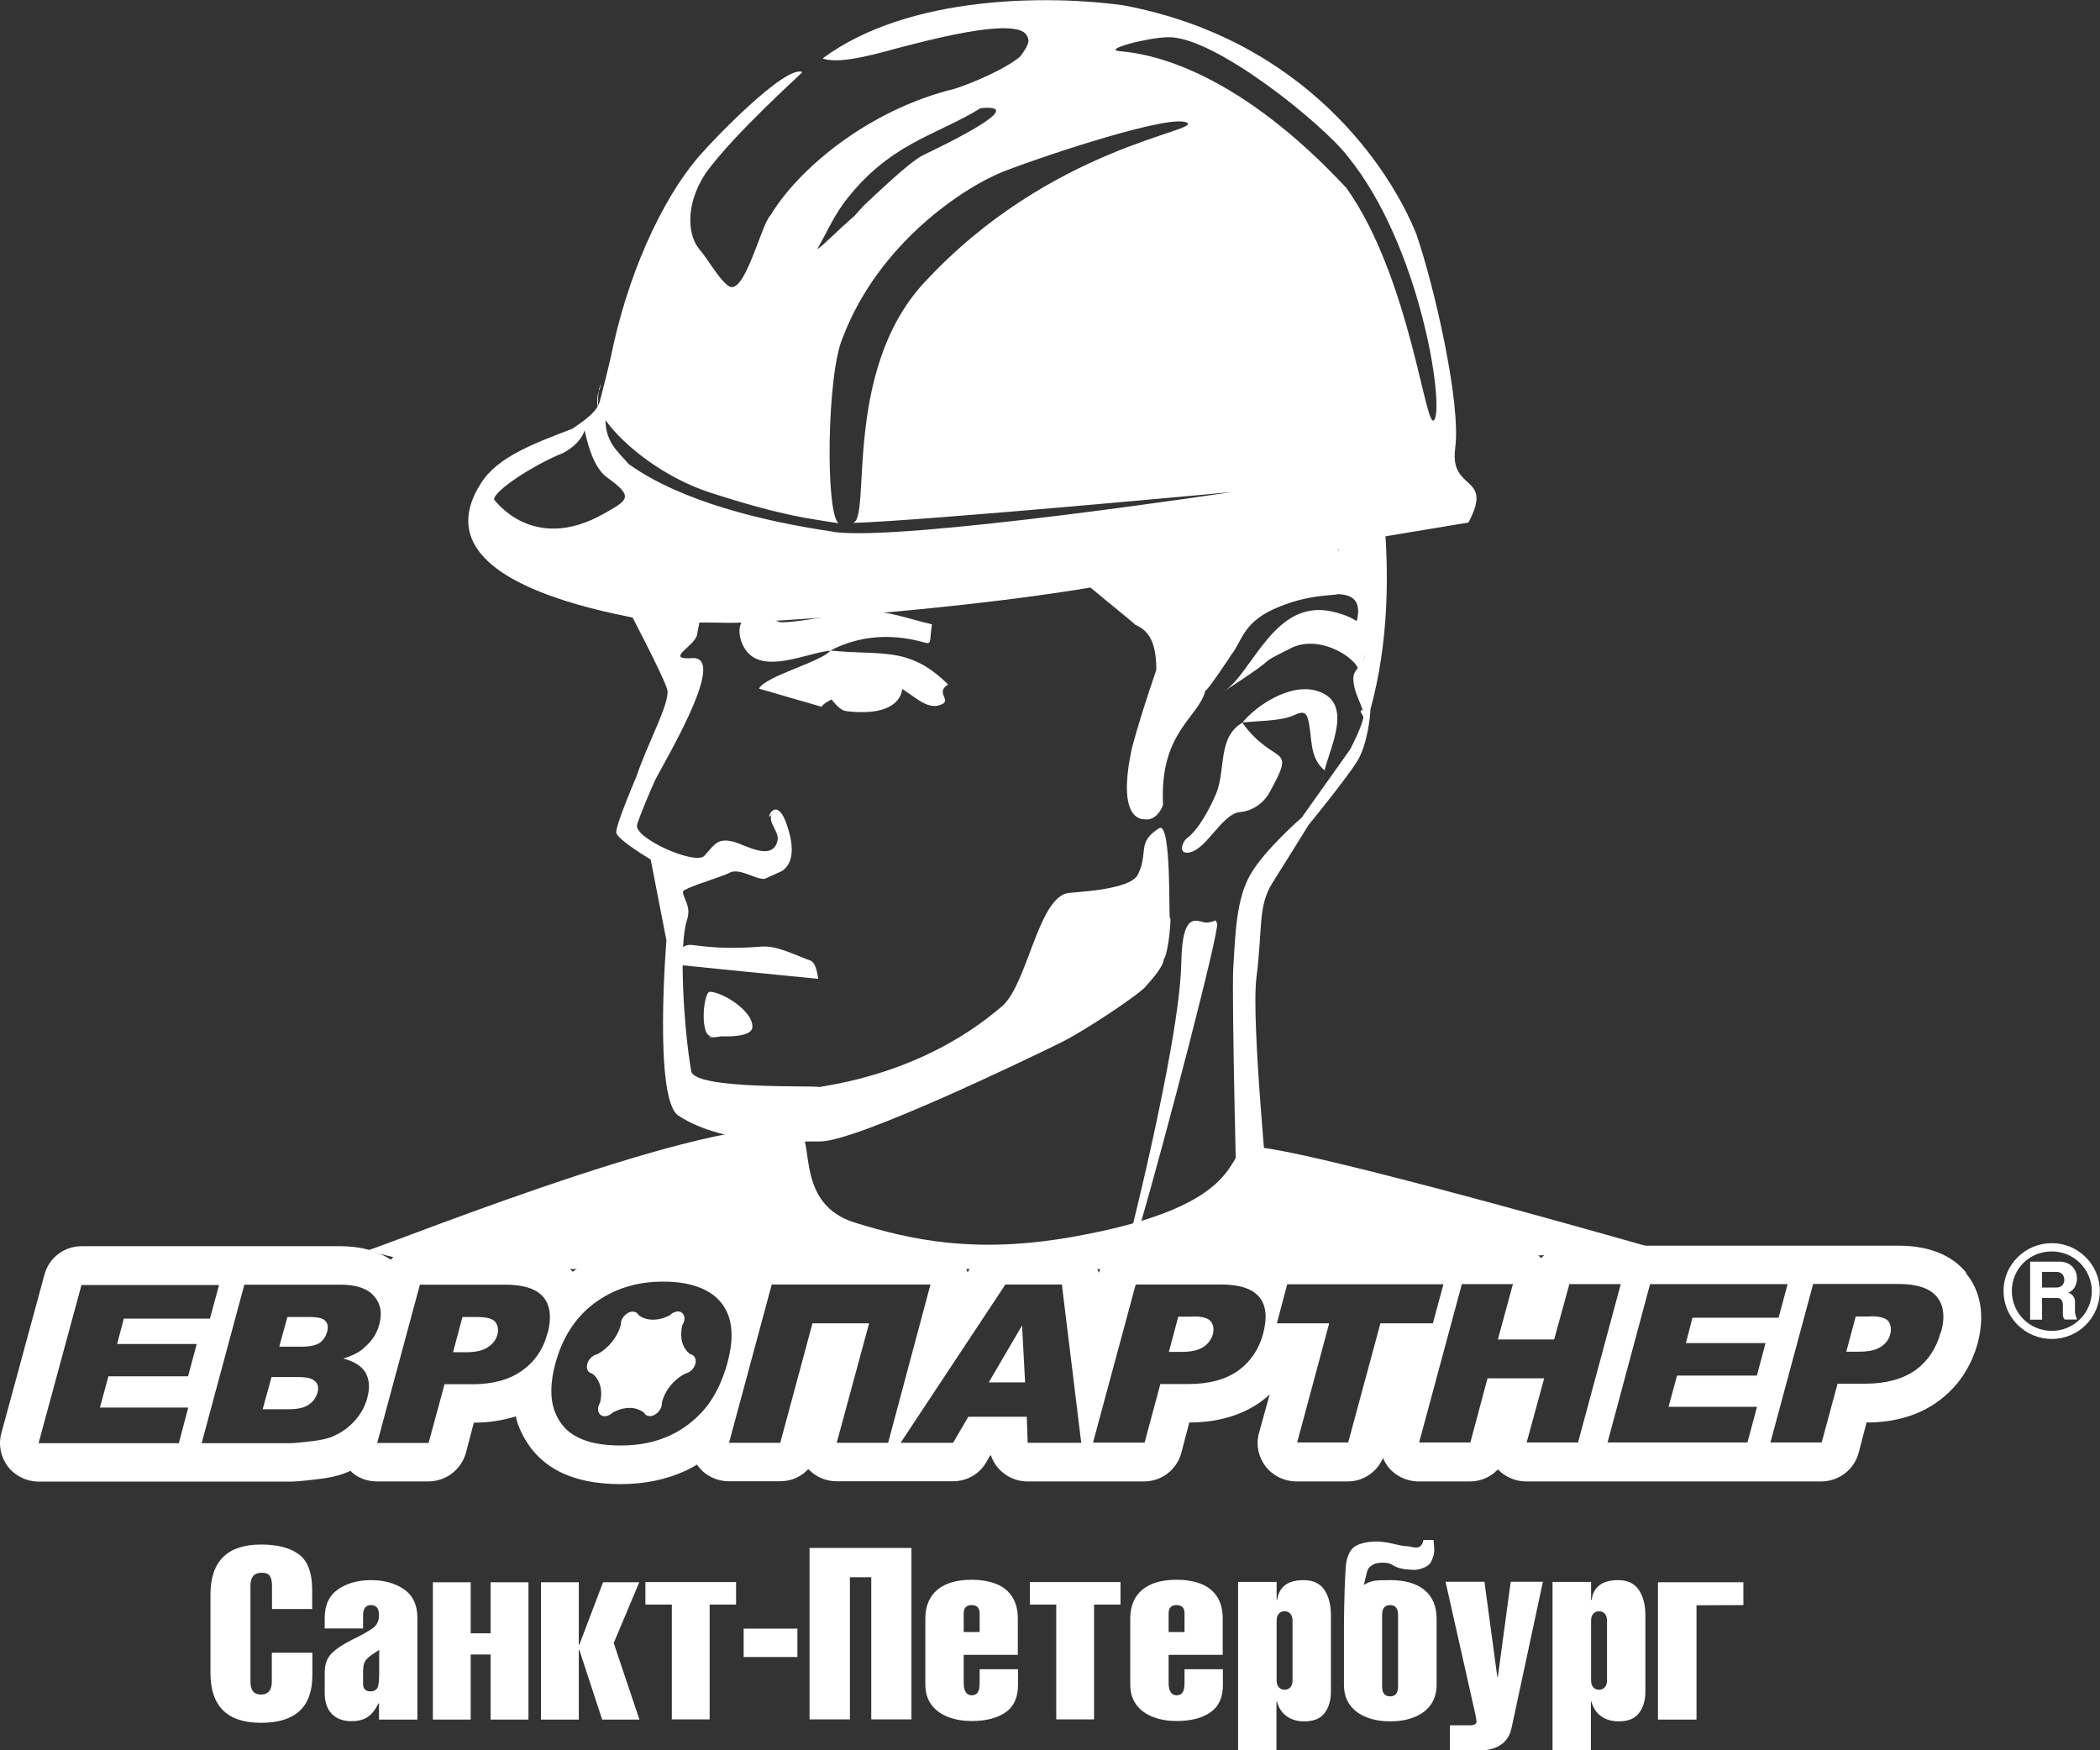 <svg width="96" height="80" viewBox="0 0 96 80" fill="none" xmlns="http://www.w3.org/2000/svg">
<rect x="0" y="0" width="96" height="80" fill="#333333" stroke="none"/>
<g clip-path="url(#clip0_615_8370)">
<path fill-rule="evenodd" clip-rule="evenodd" d="M30.977 44.107C31.001 43.237 31.324 43.138 31.746 43.204C32.747 43.344 33.74 43.352 34.749 43.27C35.511 43.196 36.297 43.639 37.058 43.91C37.223 43.968 37.339 44.272 37.405 44.74C35.287 44.535 33.169 44.321 30.977 44.099V44.107Z" fill="white"/>
<path fill-rule="evenodd" clip-rule="evenodd" d="M34.695 31.475C35.026 30.884 37.483 30.276 37.963 29.742C36.945 29.808 34.835 30.892 34.057 29.66C33.785 29.257 33.652 28.526 34.082 28.247C35.084 27.606 35.216 28.477 35.787 28.444C37.044 28.395 38.385 27.992 39.626 27.951C40.685 27.927 41.57 28.305 42.604 28.535C42.414 29.865 42.811 29.298 41.007 29.134C39.948 29.044 38.898 29.241 37.963 29.734C40.296 29.98 41.545 29.504 43.341 31.286C42.679 31.705 43.663 32.042 42.894 32.247C42.207 32.419 41.52 31.508 40.916 31.352C40.453 31.229 37.913 31.746 37.557 32.304" fill="white"/>
<path fill-rule="evenodd" clip-rule="evenodd" d="M56.793 33.035C58.29 35.097 59.316 33.906 58.025 36.238C57.752 36.723 57.248 37.068 56.685 37.117C55.874 37.191 55.188 38.776 54.402 38.957C53.847 39.089 54.021 38.489 54.277 38.3C54.815 37.889 55.328 36.904 55.593 36.279C56.048 35.179 55.651 33.692 56.793 33.035Z" fill="white"/>
<path fill-rule="evenodd" clip-rule="evenodd" d="M56.793 33.035C57.389 32.28 58.953 31.212 60.186 31.573C61.882 32.066 60.848 34.046 60.55 35.212C59.805 34.58 60.02 33.668 59.78 32.822C59.664 32.461 59.408 32.576 59.135 32.699C58.531 32.97 57.422 32.945 56.785 33.027L56.793 33.035Z" fill="white"/>
<path fill-rule="evenodd" clip-rule="evenodd" d="M43.159 16.411C44.085 16.296 44.044 16.419 44.176 17.388C44.251 17.955 44.085 17.914 43.746 17.643C43.465 17.421 43.134 17.675 42.852 17.799C42.431 17.971 41.173 17.856 41.289 17.207C41.429 16.411 42.67 16.427 43.167 16.411H43.159Z" fill="white"/>
<path fill-rule="evenodd" clip-rule="evenodd" d="M60.896 27.951C63.461 28.535 62.328 30.046 62.096 30.736C62.262 30.267 60.433 28.912 59.01 29.627C57.124 30.58 59.002 29.627 55.957 31.598C57.264 30.752 58.249 27.352 60.896 27.951Z" fill="white"/>
<path fill-rule="evenodd" clip-rule="evenodd" d="M32.56 47.36C31.964 47.459 32.146 45.307 32.46 45.331C33.089 45.364 34.413 46.227 34.396 46.925C34.388 47.483 32.949 47.36 32.56 47.36C33.61 47.36 31.931 47.475 32.56 47.36Z" fill="white"/>
<path fill-rule="evenodd" clip-rule="evenodd" d="M56.724 20.378C57.105 20.682 58.602 21.002 59.008 21.273C59.157 20.978 59.331 20.69 59.463 20.37C59.529 20.156 59.314 19.951 59.513 19.754C60.084 19.253 59.637 21.232 59.562 21.405C59.273 22.087 57.502 21.971 56.873 22.087C56.294 22.193 56.708 20.534 56.733 20.378C56.658 20.887 56.997 20.575 56.733 20.378H56.724Z" fill="white"/>
<path d="M46.109 46.324C46.233 46.217 46.233 46.225 46.109 46.324V46.324Z" fill="white"/>
<path d="M53.483 41.963C53.416 42.152 53.574 37.503 52.986 37.856C51.944 38.522 52.523 38.932 52.018 39.975C51.654 40.706 49.048 40.764 48.758 40.83C47.443 41.183 46.979 44.879 45.846 45.963C45.258 46.431 42.619 48.871 37.456 49.684C37.233 49.602 31.756 49.815 31.599 48.961C31.267 47.072 31.019 43.228 31.4 42.07C31.615 41.413 31.259 41.15 31.218 40.764C31.234 40.575 33.071 40.074 33.41 39.86C33.907 39.712 34.511 40.189 34.949 40.172L35.752 39.811C36.422 39.351 36.199 38.333 35.942 37.618C35.404 36.181 34.925 37.782 35.297 37.191C35.057 37.577 35.644 38.012 35.545 38.423C35.313 39.4 34.072 38.612 33.526 38.472C32.806 38.292 32.682 38.579 32.203 39.113C31.789 39.565 28.959 38.3 29.125 37.7C29.232 37.298 29.762 36.066 29.969 35.614C30.812 34.062 33.096 30.119 31.714 30.078C30.275 30.185 31.805 29.528 31.872 28.986C31.938 28.46 32.26 27.877 31.516 27.712C30.688 27.507 28.413 26.661 28.579 27.573C28.579 27.573 30.366 30.957 30.506 31.532C30.639 32.115 29.571 34.045 29.108 35.458C29.108 35.458 28.132 37.725 28.173 38.053C28.206 38.374 29.745 39.285 29.745 39.285L30.465 42.981C30.465 42.981 29.869 50.242 31.011 50.99C33.146 52.394 36.48 52.156 37.473 52.172C39.103 52.205 47.095 48.345 48.543 47.63C49.768 47.006 52.018 45.478 52.341 45.125C52.423 45.019 53.176 44.246 53.201 43.852C53.449 43.466 53.549 41.774 53.491 41.963H53.483ZM46.111 46.324C46.235 46.218 46.235 46.226 46.111 46.324V46.324Z" fill="white"/>
<path d="M62.408 32.69C62.342 32.444 62.052 32.312 62.317 32.731C62.325 32.756 62.35 32.78 62.366 32.805L62.416 32.69H62.408Z" fill="white"/>
<path d="M61.174 25.084C61.174 25.084 61.141 25.084 61.133 25.084C61.141 25.117 61.174 25.15 61.199 25.199C61.199 25.158 61.182 25.117 61.174 25.084Z" fill="white"/>
<path d="M61.133 25.093C61.133 25.093 61.174 25.159 61.199 25.208C61.199 25.167 61.182 25.126 61.174 25.093C61.166 25.093 61.141 25.093 61.133 25.093Z" fill="white"/>
<path d="M62.408 32.69C62.342 32.444 62.052 32.312 62.317 32.731C62.325 32.756 62.35 32.78 62.366 32.805L62.416 32.69H62.408Z" fill="white"/>
<path d="M63.178 23.072C62.88 20.263 62.276 18.645 60.464 16.411C59.562 15.302 58.073 14.103 56.84 13.364C55.624 12.657 54.251 12.559 52.902 12.255C51.876 12.025 50.163 11.335 49.154 11.91C48.773 12.132 48.053 12.55 48.393 12.937C48.898 13.536 48.442 13.709 48.004 14.144C49.468 14.588 49.584 12.616 50.858 12.608C50.577 13.75 51.504 13.561 52.298 13.865C51.934 14.144 51.917 14.193 51.471 14.251C51.338 14.259 51.214 14.325 51.14 14.431C50.974 14.678 50.999 15.006 50.9 15.269C51.487 15.088 52.919 14.464 52.836 15.655C52.786 16.337 53.498 17.035 54.193 16.978C54.573 16.953 54.805 16.575 55.177 16.477C55.558 16.378 55.938 16.493 56.303 16.575C56.65 16.666 57.022 16.764 57.403 16.641C58.09 16.394 58.735 17.134 59.215 17.355C60.075 17.782 60.414 18.653 60.82 19.433C60.894 19.581 61.242 20.115 61.027 20.296C60.795 20.485 60.522 20.78 60.803 21.052C61.043 21.282 61.341 21.405 61.548 21.676C61.904 22.103 61.556 22.284 61.664 22.752C61.771 23.261 62.979 23.787 63.36 24.123C63.012 24.452 60.969 23.483 60.423 23.663C59.629 22.793 57.692 22.456 53.001 24.641C50.916 25.627 48.178 24.723 49.08 26.201C49.038 26.218 51.95 28.559 51.901 28.559C52.406 28.78 52.861 29.191 52.861 30.612C52.869 30.62 52.273 32.263 51.76 34.127C51.016 37.487 52.19 37.446 52.323 37.446C52.836 37.528 53.117 36.969 53.167 36.781C53.001 33.446 54.797 32.813 55.103 31.565C55.161 31.631 56.261 29.98 56.286 29.93C56.791 29.29 56.815 28.493 58.205 27.852C59.769 27.13 61.027 27.236 61.159 27.154C61.804 27.187 62.102 27.417 62.086 28C62.069 28.378 61.879 28.739 61.871 29.125C61.854 29.536 62.475 29.536 62.408 29.955C62.342 30.316 61.887 30.62 61.871 30.932C61.829 31.655 62.342 32.279 62.334 32.707C62.317 33.126 61.722 34.251 61.722 34.251L59.504 37.372C59.504 37.372 57.816 38.834 57.163 39.967C56.509 41.109 56.476 42.67 56.377 44.247C56.302 45.84 56.551 55.491 56.551 55.491L58.007 54.949C58.007 54.949 57.188 46.678 57.436 44.698C57.725 42.399 57.502 41.421 58.164 40.362C58.983 39.064 59.819 37.709 59.819 37.709C59.819 37.709 61.498 35.655 62.036 34.809C62.508 34.054 62.648 32.698 62.648 32.427C63.468 29.438 63.55 26.201 63.211 23.039L63.178 23.072ZM61.143 25.093C61.143 25.093 61.176 25.093 61.184 25.093C61.192 25.125 61.209 25.166 61.209 25.208C61.184 25.166 61.151 25.125 61.143 25.093Z" fill="white"/>
<path d="M27.412 17.808C27.478 17.504 27.445 17.528 27.412 17.701C27.395 17.75 27.395 17.791 27.379 17.824C27.395 17.824 27.412 17.816 27.42 17.816L27.412 17.808Z" fill="white"/>
<path d="M27.53 18.826C27.323 18.752 27.307 18.358 27.373 17.815C27.373 17.824 27.373 17.824 27.373 17.824C27.282 18.169 27.224 18.735 27.538 18.817L27.53 18.826Z" fill="white"/>
<path d="M47.148 1.257C47.239 1.224 47.256 1.347 47.148 1.257V1.257Z" fill="white"/>
<path d="M44.815 4.279C44.773 4.339 44.875 4.279 44.815 4.279V4.279Z" fill="white"/>
<path d="M47.148 1.257C47.239 1.224 47.256 1.347 47.148 1.257V1.257Z" fill="white"/>
<path d="M66.524 20.468C66.797 18.44 65.572 13.093 64.745 10.694C63.603 7.844 59.772 1.816 51.333 0.239C47.991 -0.221 41.554 -0.254 37.607 2.67C38.434 2.99 40.495 2.333 41.148 2.169C42.091 1.939 46.419 0.723 46.932 1.61C47.031 1.791 47.138 1.922 46.642 2.579C45.972 3.154 44.425 3.811 43.639 4.058C39.642 5.035 36.465 7.77 35.224 9.84C34.802 10.226 34.033 13.594 33.297 13.068C32.833 12.723 32.386 11.877 31.973 11.393C31.509 10.867 31.228 9.487 32.262 7.91C33.611 6.054 36.697 3.319 36.68 3.294C35.903 2.941 32.535 6.473 32.146 6.933C30.583 8.608 28.895 11.902 28.026 15.836C27.852 16.715 27.513 17.972 27.414 18.366C27.265 18.949 26.231 19.524 26.181 19.59C24.485 20.247 22.739 20.863 21.978 22.103C18.9 26.933 29.209 28.198 30.103 28.468C31.542 28.444 32.453 28.452 33.371 28.468C34.091 28.493 46.369 27.82 53.327 26.169L67.128 23.885C68.311 21.651 66.251 22.514 66.524 20.485V20.468ZM38.534 9.331C40.627 6.522 42.803 6.21 44.822 4.945C47.155 4.715 43.093 6.662 42.224 7.08C41.578 7.384 40.015 8.912 39.485 9.397C39.444 9.446 39.278 9.627 39.055 9.873C38.203 10.612 37.657 11.204 37.359 11.393C37.723 10.752 38.103 9.922 38.534 9.339V9.331ZM27.629 23.466C24.311 25.356 22.582 22.785 22.59 22.842C22.541 22.423 24.568 21.158 25.742 20.707C26.256 20.427 26.584 20.082 26.727 19.672C27.124 21.536 27.687 21.766 27.943 21.963C28.986 22.744 28.613 22.9 27.629 23.466ZM38.095 24.304C34.951 23.844 31.137 22.933 28.738 21.208C28.283 20.674 27.687 20.238 27.679 19.204C28.539 20.403 30.409 21.848 32.461 22.514C35.853 23.606 36.937 23.688 38.343 23.918C37.723 23.524 37.797 17.076 38.525 15.434C40.164 11.105 44.11 8.501 46.005 7.787C47.9 7.064 53.501 5.208 54.254 5.602C54.99 6.004 48.007 6.67 42.232 12.937C38.509 16.978 39.841 23.664 38.997 23.902C42.348 23.795 56.314 22.489 56.314 22.489C56.314 22.489 41.239 24.764 38.103 24.312L38.095 24.304ZM65.564 19.187C65.175 19.811 64.48 12.707 61.551 8.592C56.645 3.335 52.789 2.464 51.201 2.341C50.324 2.275 52.483 1.709 53.41 1.701C55.52 1.659 60.459 5.651 61.609 7.146C64.927 11.22 66.019 18.473 65.572 19.187H65.564Z" fill="white"/>
<path fill-rule="evenodd" clip-rule="evenodd" d="M37.605 31.335L40.832 30.744L41.238 31.5C41.238 31.5 41.238 32.814 38.673 32.502C38.209 32.453 37.605 31.344 37.605 31.344V31.335Z" fill="white"/>
<path d="M55.64 42.218C55.533 41.963 55.657 42.111 55.194 42.168C54.805 42.209 54.052 41.413 54.002 43.992C53.936 47.729 51.371 57.659 51.371 57.659C51.371 57.659 51.603 57.799 52.074 56.172C53.34 51.811 55.756 42.505 55.64 42.209V42.218Z" fill="white"/>
<path d="M16.863 57.134C18.121 56.748 34.42 50.193 36.613 51.853C37.175 52.28 36.439 55.072 39.087 55.885C41.668 56.682 44.572 57.315 48.982 56.542C57.371 55.072 55.874 52.493 57.156 52.419C59.126 52.312 76.07 57.183 76.07 57.183L52.076 58.005H24.781C24.781 58.005 18.99 58.005 16.872 57.134H16.863Z" fill="white"/>
<path d="M54.534 60.181H53.864L53.434 61.791H53.996C54.459 61.791 54.791 61.717 55.022 61.56C55.237 61.413 55.378 61.216 55.444 60.986C55.502 60.764 55.477 60.567 55.361 60.411C55.237 60.246 54.964 60.164 54.526 60.172L54.534 60.181Z" fill="white"/>
<path d="M45.199 63.187H46.862L46.722 60.583L45.199 63.187Z" fill="white"/>
<path d="M21.811 60.197H21.141L20.711 61.807H21.282C21.729 61.807 22.076 61.733 22.299 61.577C22.531 61.429 22.672 61.24 22.738 61.01C22.796 60.78 22.763 60.592 22.647 60.427C22.523 60.271 22.25 60.197 21.811 60.197Z" fill="white"/>
<path d="M31.556 61.897C31.184 61.626 31.052 61.117 31.2 60.55C31.349 60.32 31.308 60.065 31.118 59.967C30.977 59.901 30.77 59.967 30.621 60.115C30.108 60.386 29.554 60.386 29.198 60.115C29.107 59.926 28.851 59.893 28.644 60.049C28.478 60.172 28.371 60.369 28.379 60.55C28.238 61.109 27.817 61.618 27.312 61.897C27.08 61.938 26.865 62.16 26.832 62.414C26.807 62.603 26.906 62.751 27.064 62.776C27.436 63.047 27.568 63.564 27.428 64.123C27.279 64.353 27.32 64.608 27.51 64.706C27.651 64.772 27.858 64.706 28.007 64.567C28.528 64.279 29.066 64.279 29.438 64.567C29.529 64.755 29.777 64.78 29.992 64.624C30.158 64.501 30.274 64.304 30.257 64.123C30.381 63.564 30.803 63.047 31.325 62.784C31.564 62.735 31.771 62.513 31.804 62.267C31.821 62.078 31.722 61.922 31.564 61.897H31.556Z" fill="white"/>
<path d="M13.605 62.94H12.413L12.008 64.411H13.207C13.613 64.411 13.911 64.345 14.109 64.205C14.308 64.074 14.449 63.885 14.515 63.647C14.573 63.433 14.548 63.269 14.407 63.138C14.275 62.998 14.018 62.94 13.605 62.94Z" fill="white"/>
<path d="M89.878 58.16C89.216 57.355 88.166 56.936 86.776 56.936H71.742C71.238 56.936 70.774 57.158 70.452 57.503C70.112 57.141 69.657 56.936 69.169 56.936H58.835C58.446 56.944 58.066 57.084 57.751 57.314C57.205 57.067 56.568 56.944 55.807 56.944H51.91C51.132 56.944 50.454 57.453 50.231 58.176C49.999 57.453 49.329 56.944 48.551 56.944H45.97C45.374 56.944 44.828 57.248 44.505 57.741L44.232 58.151C44.166 57.971 44.067 57.782 43.951 57.634C43.62 57.199 43.099 56.952 42.553 56.952H35.297C34.635 56.952 34.056 57.306 33.741 57.856C32.914 57.174 31.747 56.829 30.316 56.829C28.735 56.829 27.346 57.273 26.179 58.127C25.5 57.355 24.458 56.952 23.101 56.952H19.204C18.675 56.952 18.195 57.191 17.864 57.577C17.26 57.174 16.499 56.961 15.572 56.961H3.724C2.921 56.961 2.226 57.503 2.028 58.275L0.059 65.519C-0.082 66.037 0.034 66.603 0.365 67.038C0.696 67.466 1.225 67.72 1.763 67.72H13.264C13.437 67.72 13.743 67.704 14.554 67.605C15.142 67.54 15.622 67.416 16.019 67.228C16.325 67.54 16.763 67.712 17.227 67.712H19.576C20.379 67.712 21.074 67.186 21.297 66.414L21.661 65.026C22.356 65.026 22.994 64.919 23.581 64.739C23.606 64.846 23.622 64.936 23.655 65.034C24.003 66.012 24.632 66.776 25.534 67.244C26.295 67.638 27.221 67.835 28.38 67.835C29.488 67.835 30.481 67.622 31.366 67.211C31.54 67.129 31.706 67.038 31.871 66.94C31.88 66.973 31.896 66.998 31.921 67.022C32.252 67.457 32.773 67.704 33.319 67.704H35.661C36.173 67.704 36.629 67.499 36.951 67.145C37.282 67.499 37.754 67.704 38.234 67.704H43.562C44.207 67.704 44.778 67.375 45.093 66.825L45.266 66.521H45.299C45.531 67.211 46.201 67.712 46.962 67.712H52.299C53.102 67.712 53.797 67.178 54.003 66.406L54.367 65.018C55.666 65.018 56.758 64.689 57.619 64.082C57.768 63.975 57.909 63.86 58.041 63.737L57.553 65.503C57.404 66.037 57.528 66.595 57.859 67.03C58.206 67.466 58.719 67.712 59.274 67.712H61.607C62.319 67.712 62.947 67.285 63.22 66.644C63.286 66.776 63.353 66.907 63.444 67.03C63.775 67.457 64.304 67.712 64.85 67.712H67.192C67.696 67.712 68.151 67.507 68.474 67.162C68.822 67.515 69.277 67.712 69.773 67.712H83.251C84.054 67.712 84.757 67.178 84.964 66.414L85.328 65.018C86.627 65.018 87.71 64.689 88.571 64.073C89.481 63.416 90.093 62.521 90.408 61.396C90.83 59.794 90.35 58.767 89.862 58.184L89.878 58.16ZM8.605 64.336L8.175 65.963H1.763L3.724 58.735H10.012L9.598 60.271H5.66L5.354 61.429H8.994L8.597 62.907H4.957L4.568 64.336H8.614H8.605ZM16.631 61.618C16.399 61.823 16.085 61.979 15.688 62.094C16.201 62.225 16.532 62.439 16.714 62.743C16.879 63.047 16.921 63.425 16.788 63.901C16.689 64.279 16.499 64.615 16.242 64.911C15.977 65.215 15.655 65.453 15.291 65.618C15.075 65.733 14.761 65.806 14.339 65.864C13.793 65.93 13.437 65.963 13.264 65.963H9.218L11.17 58.718H15.555C16.284 58.718 16.797 58.891 17.094 59.236C17.401 59.581 17.483 60.008 17.343 60.517C17.235 60.952 16.995 61.314 16.623 61.618H16.631ZM25.029 60.936C24.838 61.667 24.441 62.242 23.87 62.644C23.3 63.055 22.547 63.269 21.604 63.269H20.321L19.593 65.954H17.243L19.196 58.718H23.093C23.937 58.718 24.524 58.907 24.847 59.293C25.161 59.679 25.219 60.23 25.037 60.936H25.029ZM33.261 62.267C33.029 63.121 32.69 63.811 32.252 64.353C31.805 64.887 31.267 65.314 30.63 65.609C29.977 65.913 29.24 66.069 28.388 66.069C27.536 66.069 26.857 65.938 26.377 65.675C25.873 65.421 25.534 65.01 25.335 64.443C25.145 63.885 25.161 63.17 25.385 62.332C25.707 61.149 26.286 60.23 27.163 59.572C28.049 58.915 29.083 58.579 30.308 58.579C31.532 58.579 32.459 58.899 32.972 59.548C33.485 60.188 33.576 61.1 33.261 62.258V62.267ZM38.25 65.946L39.731 60.484H37.142L35.669 65.946H33.327L35.28 58.71H42.536L40.6 65.946H38.242H38.25ZM46.979 65.946L46.938 64.755H44.265L43.57 65.946H41.171L45.961 58.71H48.543L49.428 65.946H46.971H46.979ZM57.751 60.928C57.561 61.659 57.181 62.225 56.61 62.644C56.047 63.047 55.286 63.26 54.343 63.26H53.044L52.324 65.938H49.966L51.918 58.71H55.815C56.659 58.71 57.247 58.899 57.569 59.285C57.884 59.671 57.933 60.221 57.751 60.928ZM63.105 60.484L61.632 65.93H59.299L60.763 60.484H58.372L58.843 58.702H65.984L65.504 60.484H63.113H63.105ZM69.79 65.93L70.592 62.998H68.002L67.216 65.93H64.875L66.828 58.694H69.161L68.474 61.223H71.047L71.742 58.694H74.092L72.139 65.93H69.79ZM80.322 64.295L79.884 65.93H73.488L75.432 58.694H81.72L81.307 60.23H77.368L77.07 61.388H80.711L80.314 62.874H76.665L76.276 64.303H80.322V64.295ZM88.712 60.903C88.521 61.634 88.124 62.217 87.562 62.628C86.983 63.03 86.221 63.244 85.286 63.244H84.004L83.276 65.93H80.934L82.887 58.685H86.792C87.628 58.685 88.224 58.883 88.538 59.269C88.861 59.655 88.927 60.205 88.728 60.911L88.712 60.903Z" fill="white"/>
<path d="M85.495 60.172H84.833L84.402 61.782H84.981C85.428 61.782 85.767 61.708 85.991 61.552C86.214 61.404 86.355 61.215 86.413 60.977C86.471 60.755 86.438 60.558 86.338 60.402C86.214 60.238 85.95 60.164 85.503 60.164L85.495 60.172Z" fill="white"/>
<path d="M14.18 60.197H13.138L12.766 61.553H13.792C14.147 61.553 14.429 61.495 14.611 61.38C14.784 61.257 14.892 61.084 14.958 60.863C15.008 60.657 14.991 60.493 14.867 60.37C14.76 60.255 14.536 60.197 14.172 60.197H14.18Z" fill="white"/>
<path d="M93.799 56.821C92.583 56.821 91.59 57.799 91.59 59.006C91.59 60.214 92.574 61.199 93.799 61.199C95.023 61.199 95.992 60.214 95.992 59.006C95.992 57.799 94.999 56.821 93.799 56.821ZM93.799 60.83C92.773 60.83 91.97 60.016 91.97 59.006C91.97 57.996 92.773 57.199 93.791 57.199C94.808 57.199 95.611 58.004 95.627 59.006C95.627 60.016 94.8 60.83 93.799 60.83Z" fill="white"/>
<path d="M94.857 59.499C94.857 59.293 94.724 59.137 94.542 59.08C94.799 59.006 94.948 58.727 94.948 58.431C94.948 58.069 94.691 57.667 94.162 57.667H92.805V60.32H93.351V59.326H94.037C94.219 59.326 94.302 59.458 94.302 59.647V60.041C94.302 60.148 94.302 60.205 94.385 60.312H94.948C94.915 60.18 94.84 60.074 94.857 59.901V59.49V59.499ZM94.013 58.85H93.351V58.135H94.013C94.253 58.135 94.368 58.299 94.368 58.505C94.368 58.71 94.219 58.85 94.013 58.85Z" fill="white"/>
<path d="M12.451 75.54H14.279V76.575C14.279 78.021 13.502 78.744 11.938 78.744C10.374 78.744 9.621 77.98 9.621 76.452V72.887C9.621 71.36 10.391 70.596 11.938 70.596C12.682 70.596 13.261 70.743 13.667 71.047C14.072 71.351 14.271 71.893 14.271 72.69V73.544H12.434V72.468C12.434 72.279 12.401 72.14 12.335 72.033C12.269 71.934 12.145 71.885 11.963 71.885C11.623 71.885 11.45 72.082 11.45 72.468V76.871C11.45 77.257 11.607 77.454 11.93 77.454C12.252 77.454 12.426 77.257 12.426 76.871V75.54H12.451Z" fill="white"/>
<path d="M17.326 78.596V77.857H17.301C17.177 78.112 17.028 78.317 16.838 78.457C16.647 78.596 16.391 78.67 16.068 78.67C15.679 78.67 15.382 78.555 15.166 78.334C14.951 78.112 14.844 77.791 14.844 77.381V76.444C14.844 76.075 14.951 75.779 15.166 75.566C15.382 75.352 15.704 75.138 16.126 74.933C16.548 74.728 16.854 74.555 17.045 74.416C17.235 74.276 17.326 74.079 17.326 73.824C17.326 73.512 17.202 73.364 16.962 73.364C16.722 73.364 16.598 73.52 16.598 73.824V74.432H14.844V73.939C14.844 73.356 15.051 72.921 15.456 72.641C15.861 72.362 16.366 72.223 16.962 72.223C17.558 72.223 18.054 72.362 18.468 72.641C18.873 72.921 19.08 73.356 19.08 73.939V78.596H17.326ZM16.598 76.297V76.978C16.598 77.085 16.631 77.167 16.689 77.225C16.747 77.282 16.829 77.307 16.921 77.307C17.094 77.307 17.202 77.249 17.26 77.134C17.309 77.019 17.334 76.806 17.334 76.502V75.409C17.21 75.492 17.094 75.574 16.978 75.648C16.863 75.73 16.771 75.812 16.705 75.91C16.639 76.009 16.606 76.132 16.606 76.288L16.598 76.297Z" fill="white"/>
<path d="M21.518 78.596H19.789V72.321H21.518V74.654H22.428V72.321H24.158V78.596H22.428V75.623H21.518V78.596Z" fill="white"/>
<path d="M26.46 78.596H24.73V72.321H26.46V75.171H26.485L27.568 72.321H29.223L28.056 75.097L29.231 78.596H27.527L26.485 75.418H26.46V78.596Z" fill="white"/>
<path d="M30.712 73.339H29.504V72.312H33.649V73.339H32.441V78.588H30.712V73.339Z" fill="white"/>
<path d="M33.996 75.737V74.439H36.453V75.737H33.996Z" fill="white"/>
<path d="M41.666 70.752V78.588H39.829V72.091H38.853V78.588H37.008V70.752H41.666Z" fill="white"/>
<path d="M46.537 75.639H44.055V76.912C44.055 77.29 44.179 77.487 44.419 77.487C44.551 77.487 44.651 77.438 44.7 77.348C44.758 77.257 44.783 77.109 44.783 76.912V76.296H46.537V77.019C46.537 77.586 46.347 78.005 45.966 78.268C45.585 78.531 45.072 78.662 44.419 78.662C44.03 78.662 43.674 78.604 43.352 78.481C43.029 78.358 42.772 78.177 42.582 77.923C42.392 77.668 42.301 77.356 42.301 76.986V73.98C42.301 73.413 42.483 72.978 42.847 72.666C43.211 72.362 43.732 72.206 44.419 72.206C44.824 72.206 45.18 72.263 45.494 72.379C45.809 72.493 46.065 72.682 46.247 72.945C46.429 73.208 46.529 73.553 46.529 73.98V75.631L46.537 75.639ZM44.055 74.596H44.783V73.742C44.783 73.487 44.659 73.364 44.419 73.364C44.179 73.364 44.055 73.487 44.055 73.742V74.596Z" fill="white"/>
<path d="M48.286 73.339H47.078V72.312H51.223V73.339H50.015V78.588H48.286V73.339Z" fill="white"/>
<path d="M55.904 75.639H53.422V76.912C53.422 77.29 53.546 77.487 53.786 77.487C53.918 77.487 54.018 77.438 54.067 77.347C54.125 77.257 54.15 77.109 54.15 76.912V76.296H55.904V77.019C55.904 77.586 55.714 78.005 55.333 78.267C54.953 78.53 54.44 78.662 53.786 78.662C53.397 78.662 53.041 78.604 52.719 78.481C52.396 78.358 52.14 78.177 51.949 77.922C51.759 77.668 51.668 77.356 51.668 76.986V73.98C51.668 73.413 51.85 72.978 52.214 72.666C52.578 72.362 53.099 72.206 53.786 72.206C54.191 72.206 54.547 72.263 54.862 72.378C55.176 72.493 55.432 72.682 55.614 72.945C55.797 73.208 55.896 73.553 55.896 73.98V75.631L55.904 75.639ZM53.422 74.596H54.15V73.742C54.15 73.487 54.026 73.364 53.786 73.364C53.546 73.364 53.422 73.487 53.422 73.742V74.596Z" fill="white"/>
<path d="M58.36 72.297V73.126H58.385C58.468 72.527 58.873 72.223 59.593 72.223C60.039 72.223 60.354 72.379 60.553 72.683C60.751 72.987 60.842 73.373 60.842 73.832V77.315C60.842 77.726 60.743 78.054 60.544 78.309C60.346 78.564 60.039 78.678 59.618 78.678C59.295 78.678 59.03 78.596 58.815 78.44C58.6 78.284 58.451 78.062 58.377 77.775H58.352V80.009H56.598V72.305H58.352L58.36 72.297ZM58.36 74.079V76.806C58.36 76.937 58.393 77.044 58.459 77.118C58.525 77.192 58.616 77.233 58.724 77.233C58.832 77.233 58.923 77.192 58.989 77.118C59.055 77.044 59.088 76.937 59.088 76.806V74.079C59.088 73.939 59.055 73.841 58.989 73.759C58.923 73.685 58.832 73.644 58.724 73.644C58.616 73.644 58.525 73.685 58.459 73.759C58.393 73.832 58.36 73.939 58.36 74.079Z" fill="white"/>
<path d="M61.545 71.393C61.62 71.064 61.735 70.834 61.893 70.719C62.05 70.596 62.273 70.522 62.563 70.481C62.712 70.465 62.819 70.456 62.894 70.456C63.125 70.456 63.39 70.489 63.696 70.563C64.002 70.637 64.201 70.67 64.284 70.67C64.333 70.67 64.408 70.678 64.515 70.703C64.623 70.727 64.697 70.736 64.739 70.736C64.912 70.736 65.028 70.621 65.07 70.391H65.533C65.558 70.612 65.566 70.768 65.566 70.867C65.566 70.998 65.525 71.163 65.434 71.36C65.384 71.475 65.285 71.565 65.128 71.639C64.97 71.713 64.805 71.754 64.639 71.754C64.532 71.754 64.424 71.738 64.317 71.729C64.201 71.729 64.093 71.705 63.977 71.672C63.862 71.639 63.746 71.59 63.622 71.508C63.523 71.45 63.382 71.425 63.191 71.425C63.001 71.425 62.844 71.458 62.736 71.532C62.654 71.59 62.596 71.631 62.571 71.672C62.538 71.705 62.513 71.77 62.488 71.861C62.463 71.951 62.414 72.148 62.348 72.444C62.505 72.346 62.662 72.28 62.819 72.255C62.976 72.231 63.216 72.222 63.556 72.222C64.242 72.222 64.763 72.378 65.128 72.682C65.492 72.986 65.674 73.43 65.674 73.996V77.002C65.674 77.372 65.574 77.684 65.392 77.939C65.202 78.194 64.946 78.374 64.623 78.497C64.3 78.621 63.944 78.678 63.556 78.678C63.167 78.678 62.811 78.621 62.488 78.497C62.166 78.374 61.909 78.194 61.719 77.939C61.529 77.684 61.438 77.372 61.438 77.002V74.194C61.438 73.775 61.454 73.241 61.471 72.584C61.495 71.927 61.52 71.532 61.545 71.393ZM63.183 73.808V77.093C63.183 77.389 63.307 77.536 63.547 77.536C63.787 77.536 63.911 77.389 63.911 77.093V73.808C63.911 73.512 63.787 73.364 63.547 73.364C63.307 73.364 63.183 73.512 63.183 73.808Z" fill="white"/>
<path d="M66.082 72.296H67.861L68.448 76.649H68.473L69.061 72.296H70.533L69.11 78.933C69.044 79.286 68.887 79.549 68.639 79.729C68.39 79.91 68.076 80 67.687 80H66.281V78.859H67.191C67.398 78.859 67.497 78.801 67.497 78.686C67.497 78.645 67.48 78.555 67.456 78.407L66.082 72.296Z" fill="white"/>
<path d="M72.735 72.297V73.126H72.76C72.843 72.527 73.248 72.223 73.968 72.223C74.415 72.223 74.729 72.379 74.927 72.683C75.126 72.987 75.217 73.373 75.217 73.832V77.315C75.217 77.726 75.118 78.054 74.919 78.309C74.721 78.564 74.415 78.678 73.993 78.678C73.67 78.678 73.405 78.596 73.19 78.44C72.975 78.284 72.826 78.062 72.751 77.775H72.727V80.009H70.973V72.305H72.727L72.735 72.297ZM72.735 74.079V76.806C72.735 76.937 72.768 77.044 72.834 77.118C72.9 77.192 72.991 77.233 73.099 77.233C73.207 77.233 73.298 77.192 73.364 77.118C73.43 77.044 73.463 76.937 73.463 76.806V74.079C73.463 73.939 73.43 73.841 73.364 73.759C73.298 73.685 73.207 73.644 73.099 73.644C72.991 73.644 72.9 73.685 72.834 73.759C72.768 73.832 72.735 73.939 72.735 74.079Z" fill="white"/>
<path d="M77.547 78.596H75.793V72.321H79.698V73.364L77.555 73.373V78.596H77.547Z" fill="white"/>
</g>
<defs>
<clipPath id="clip0_615_8370">
<rect width="96" height="80" fill="white"/>
</clipPath>
</defs>
</svg>
